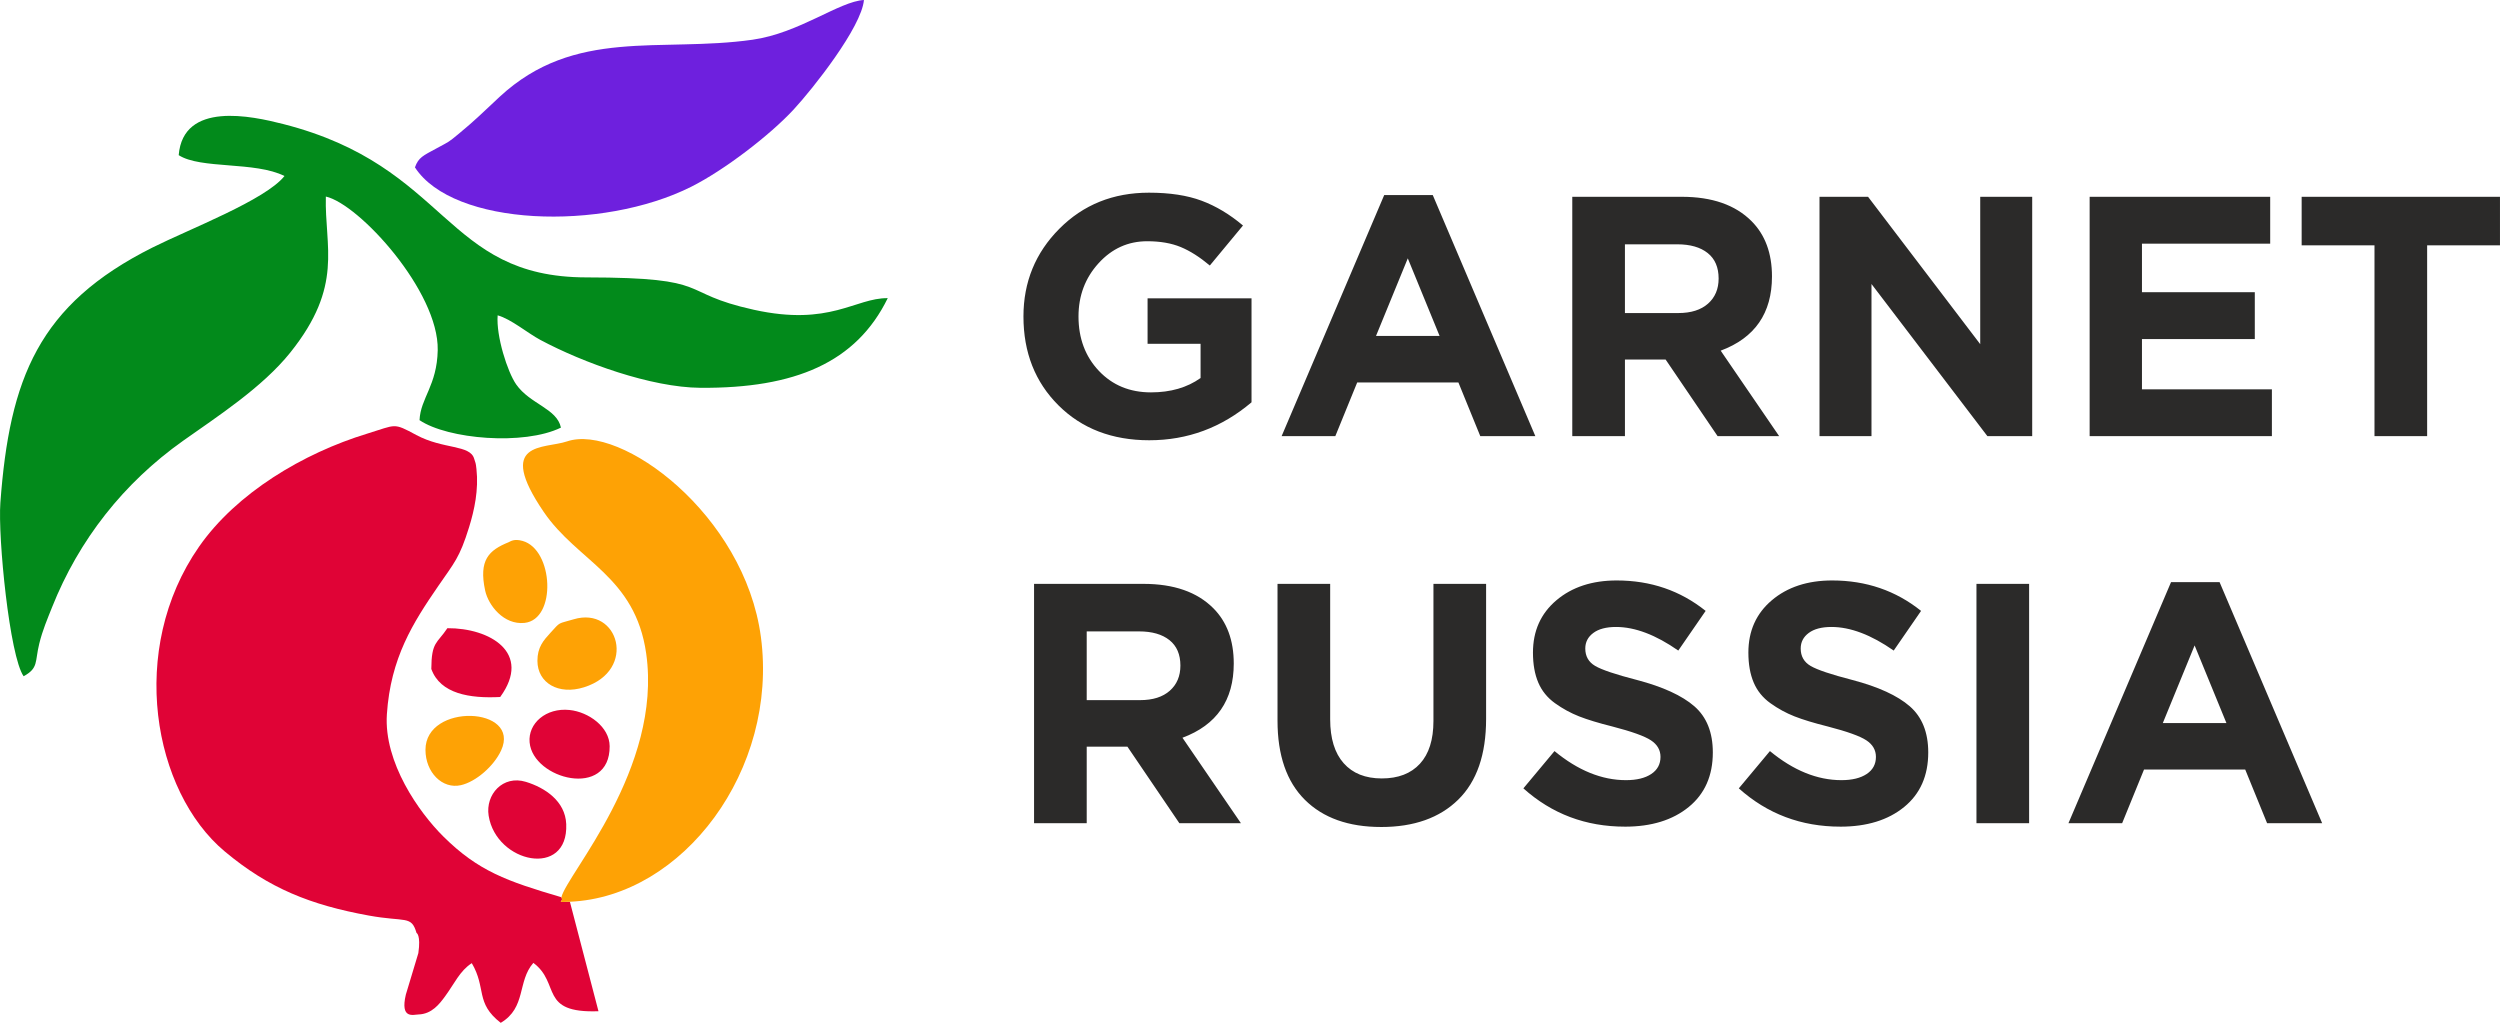 <?xml version="1.0" encoding="UTF-8"?> <svg xmlns="http://www.w3.org/2000/svg" xmlns:xlink="http://www.w3.org/1999/xlink" xmlns:xodm="http://www.corel.com/coreldraw/odm/2003" xml:space="preserve" width="27.565mm" height="11.278mm" version="1.1" style="shape-rendering:geometricPrecision; text-rendering:geometricPrecision; image-rendering:optimizeQuality; fill-rule:evenodd; clip-rule:evenodd" viewBox="0 0 13145.21 5378.34"> <defs> <style type="text/css"> .fil0 {fill:#028A1B} .fil3 {fill:#6E20DE} .fil1 {fill:#E00336} .fil2 {fill:#FEA205} .fil4 {fill:#2B2A29;fill-rule:nonzero} </style> </defs> <g id="Слой_x0020_1">  <g id="_2196665357392"> <path class="fil0" d="M939.49 815.79c115.74,74.73 401.43,31.9 556.23,109.73 -99,125.56 -499.19,278.54 -693.23,375.63 -600.43,300.48 -752.41,688.8 -800.63,1342.31 -13.45,181.88 48.4,807.45 122.27,912.36 79.21,-43.3 58.56,-75.16 82.12,-171.01 17.69,-72.15 43.4,-131.28 66.86,-190.46 141.73,-357.23 378.26,-655.8 689.04,-876.31 178.16,-126.42 416.55,-279.97 564.24,-464.38 281.83,-351.89 179.78,-554.51 186.84,-820.13 175.59,39.72 594.38,499.43 588.27,807.54 -3.67,186.98 -90.27,251.07 -95.66,368.24 148.26,100.19 548.69,134.48 743.5,39.2 -20.98,-101 -162.14,-122.84 -235.19,-227.04 -45.97,-65.62 -106.15,-254.75 -97.52,-363.38 70.58,19.65 157.61,93.52 224.37,129.19 225.28,120.41 582.5,249.98 841.64,251.89 497.76,3.62 819.84,-133.05 985.18,-471.49 -171.77,-1.62 -301.96,149.83 -703.77,61.23 -411.83,-90.8 -196.57,-169.53 -880.93,-170.29 -750.98,-0.81 -720.08,-583.74 -1595,-806.63 -164.19,-41.87 -525.09,-120.98 -548.6,163.81z"></path> <path class="fil1" d="M2996.4 4741.52c-83.17,1.81 -28.9,5.67 -44.54,-23.75 -288.08,-84.65 -437.63,-137.72 -621.13,-319.74 -127.18,-126.13 -313.26,-388.7 -296.57,-642.11 19.6,-297.14 137.72,-481.69 270.01,-674.25 84.88,-123.61 112.16,-148.02 162.09,-309.21 28.14,-90.8 50.93,-197.38 38.87,-306.3 -4.24,-38.58 -4.53,-27.42 -11.97,-53.89 -21.13,-74.96 -162.33,-48.59 -304.29,-124.94 -123.37,-66.33 -103.53,-54.36 -257.46,-7.39 -338.25,103.24 -688.8,313.21 -884.89,594.66 -376.97,541.21 -241.63,1286.61 134.67,1602.06 231.95,194.47 451.41,281.45 756.94,337.29 195.23,35.67 224.37,-2.05 251.84,91.32 0,0.05 23.51,10.35 9.68,106.34l-65.86 218.5c-30.33,129.95 38.67,105.01 66.71,104.1 70.34,-2.24 110.59,-55.65 139.3,-94.76 49.93,-68 77.87,-134.53 140.82,-174.97 78.06,132.52 16.74,208.49 152.17,313.83 135.48,-80.31 86.22,-218.12 171.58,-315.31 145.16,108.11 27.28,265.62 342.35,254.27l-150.31 -575.78z"></path> <path class="fil2" d="M2951.86 4717.78c15.64,29.42 -38.63,25.56 44.54,23.75 595.43,-25.75 1096.91,-694.38 1004.54,-1391.67 -85.5,-645.69 -738.73,-1124.33 -1019.23,-1029 -119.89,40.77 -378.31,-5.1 -123.22,370.29 178.3,262.42 481.55,337.39 539.3,745.88 85.6,605.2 -417.93,1159.81 -445.93,1280.74z"></path> <path class="fil3" d="M2181.7 880.12c200.81,309.78 981.31,338.77 1453.28,101.62 174.15,-87.51 413.5,-271.44 537.87,-405.68 101.62,-109.68 357.51,-433.38 369.77,-576.07 -130.09,7.39 -339.92,174.06 -585.89,208.92 -484.79,68.81 -934.39,-66.29 -1329.91,300.29 -81.69,75.73 -125.08,120.41 -214.12,193.71 -56.03,46.07 -46.64,39.01 -116.64,76.82 -72.58,39.15 -95.85,48.36 -114.35,100.38z"></path> <path class="fil1" d="M2569.31 4289.35c40.01,249.98 419.7,329.66 407.92,43.92 -5.05,-121.36 -112.11,-191.56 -212.26,-222.22 -120.94,-37.01 -213.45,66.86 -195.66,178.3z"></path> <path class="fil2" d="M3016.47 3256.3c-86.41,25.89 -66.43,10.01 -123.03,71.91 -35.48,38.87 -68,75.11 -67.67,146.88 0.52,116.12 110.68,181.16 245.35,138.63 281.69,-88.94 181.64,-428.14 -54.65,-357.42z"></path> <path class="fil1" d="M2267.83 3517.43c46.69,131.14 203.29,155.94 362.23,147.5 169.34,-233.24 -54.94,-363.14 -277.78,-361.76 -54.41,81.74 -83.74,69.91 -84.45,214.26z"></path> <path class="fil1" d="M2784.67 3903.42c17.36,195.23 422.94,298.62 420.89,20.12 -0.76,-100.76 -109.92,-180.02 -211.21,-190.37 -123.18,-12.64 -218.6,70.1 -209.68,170.24z"></path> <path class="fil2" d="M2674.41 2851.05c-103.96,42.2 -158.18,93.23 -123.51,254.17 16.74,77.54 97.71,181.59 207.06,170.05 169.77,-17.93 152.74,-385.84 -10.54,-431.1 -45.92,-12.73 -63.14,2.86 -73.01,6.87z"></path> <path class="fil2" d="M2634.74 3946.29c107.2,-232 -398,-252.03 -397.62,-3.24 0.19,118.12 88.51,207.58 186.12,185.55 78.68,-17.74 173.3,-99.71 211.49,-182.31z"></path> <path class="fil4" d="M6043.06 2314.94c-195.38,0 -354.51,-61.14 -477.4,-183.41 -122.84,-122.27 -184.26,-278.11 -184.26,-467.48 0,-181.02 62.9,-334.72 188.79,-461.19 125.85,-126.47 282.88,-189.7 471.06,-189.7 109.11,0 201.38,14.07 276.92,42.25 75.49,28.18 148.02,71.63 217.55,130.38l-174.39 210.35c-52.79,-44.35 -103.72,-76.73 -152.84,-97.09 -49.17,-20.36 -107.92,-30.57 -176.21,-30.57 -100.72,0 -186.12,38.67 -256.23,115.98 -70.15,77.3 -105.2,170.53 -105.2,279.59 0,115.07 35.67,210.35 107.01,285.89 71.29,75.54 162.71,113.26 274.16,113.26 103.1,0 190.03,-25.18 260.71,-75.49l0 -179.83 -278.69 0 0 -239.11 546.59 0 0 546.59c-156.99,133.05 -336.2,199.57 -537.58,199.57zm695.81 -21.6l539.44 -1267.58 255.32 0 539.39 1267.58 -289.51 0 -115.07 -282.26 -532.19 0 -115.07 282.26 -282.31 0zm496.28 -526.8l334.43 0 -167.24 -408.16 -167.19 408.16zm1032.05 526.8l0 -1258.57 575.35 0c159.42,0 281.69,42.54 366.81,127.66 71.91,71.91 107.87,169 107.87,291.28 0,192.94 -89.89,323.04 -269.72,390.13l307.49 449.5 -323.66 0 -273.3 -402.72 -213.97 0 0 402.72 -276.87 0zm276.87 -647.26l280.5 0c67.14,0 119.27,-16.5 156.42,-49.45 37.2,-32.95 55.75,-77.02 55.75,-132.14 0,-58.75 -19.17,-103.39 -57.51,-133.95 -38.39,-30.57 -91.7,-45.88 -160.04,-45.88l-275.11 0 0 361.42zm1023.09 647.26l0 -1258.57 255.32 0 589.75 774.92 0 -774.92 273.3 0 0 1258.57 -235.53 0 -609.54 -800.1 0 800.1 -273.3 0zm1420.42 0l0 -1258.57 949.36 0 0 246.31 -674.25 0 0 255.32 593.33 0 0 246.31 -593.33 0 0 264.33 683.22 0 0 246.31 -958.33 0zm1497.77 0l0 -1003.25 -382.98 0 0 -255.32 1042.83 0 0 255.32 -382.98 0 0 1003.25 -276.87 0zm-7048.22 2035.35l0 -1258.62 575.35 0c159.42,0 281.69,42.58 366.81,127.66 71.91,71.96 107.87,169.05 107.87,291.32 0,192.94 -89.89,323.04 -269.72,390.13l307.49 449.5 -323.66 0 -273.3 -402.72 -213.97 0 0 402.72 -276.87 0zm276.87 -647.26l280.5 0c67.14,0 119.27,-16.5 156.42,-49.45 37.15,-32.95 55.75,-77.02 55.75,-132.14 0,-58.75 -19.17,-103.39 -57.56,-133.95 -38.34,-30.57 -91.66,-45.88 -159.99,-45.88l-275.11 0 0 361.42zm1548.08 667.05c-171.39,0 -305.06,-47.64 -400.96,-142.92 -95.9,-95.33 -143.83,-234.05 -143.83,-416.26l0 -719.22 276.87 0 0 712.02c0,100.72 23.7,177.73 71.05,231.05 47.31,53.36 114.16,80.02 200.48,80.02 86.27,0 153.12,-25.75 200.48,-77.3 47.31,-51.55 71.01,-126.47 71.01,-224.75l0 -721.04 276.87 0 0 710.26c0,186.98 -48.83,328.42 -146.54,424.32 -97.66,95.9 -232.81,143.83 -405.44,143.83zm1281.98 -1.81c-206.15,0 -384.17,-67.1 -534,-201.38l163.62 -195.95c123.46,101.86 248.74,152.84 375.78,152.84 56.37,0 100.72,-10.83 133.05,-32.38 32.38,-21.55 48.55,-51.55 48.55,-89.89 0,-35.96 -16.74,-65.05 -50.31,-87.22 -33.57,-22.17 -101.29,-46.45 -203.2,-72.82 -71.91,-17.98 -130.04,-35.67 -174.39,-53.03 -44.35,-17.41 -86.6,-40.44 -126.75,-69.24 -40.15,-28.76 -69.53,-65 -88.13,-108.78 -18.55,-43.73 -27.85,-96.19 -27.85,-157.32 0,-113.88 41.06,-205.58 123.18,-275.11 82.07,-69.53 187.89,-104.29 317.31,-104.29 178.64,0 334.43,53.36 467.48,160.04l-143.83 208.59c-118.65,-82.74 -227.76,-124.08 -327.23,-124.08 -51.55,0 -91.42,10.49 -119.55,31.47 -28.18,20.98 -42.25,48.26 -42.25,81.83 0,40.73 17.36,71.29 52.12,91.66 34.76,20.41 107.87,44.97 219.36,73.72 136.62,35.96 237.34,82.12 302.05,138.44 64.71,56.37 97.09,137.29 97.09,242.78 0,122.27 -42.25,217.84 -126.75,286.75 -84.5,68.96 -196.28,103.39 -335.34,103.39zm1132.77 0c-206.2,0 -384.17,-67.1 -534,-201.38l163.62 -195.95c123.46,101.86 248.69,152.84 375.78,152.84 56.32,0 100.67,-10.83 133.05,-32.38 32.38,-21.55 48.55,-51.55 48.55,-89.89 0,-35.96 -16.79,-65.05 -50.36,-87.22 -33.52,-22.17 -101.29,-46.45 -203.15,-72.82 -71.96,-17.98 -130.09,-35.67 -174.44,-53.03 -44.35,-17.41 -86.6,-40.44 -126.75,-69.24 -40.15,-28.76 -69.53,-65 -88.08,-108.78 -18.6,-43.73 -27.9,-96.19 -27.9,-157.32 0,-113.88 41.06,-205.58 123.18,-275.11 82.12,-69.53 187.89,-104.29 317.36,-104.29 178.59,0 334.43,53.36 467.48,160.04l-143.83 208.59c-118.69,-82.74 -227.76,-124.08 -327.28,-124.08 -51.5,0 -91.37,10.49 -119.55,31.47 -28.18,20.98 -42.25,48.26 -42.25,81.83 0,40.73 17.41,71.29 52.17,91.66 34.72,20.41 107.87,44.97 219.31,73.72 136.67,35.96 237.34,82.12 302.1,138.44 64.71,56.37 97.09,137.29 97.09,242.78 0,122.27 -42.25,217.84 -126.75,286.75 -84.5,68.96 -196.28,103.39 -335.34,103.39zm715.6 -17.98l0 -1258.62 276.87 0 0 1258.62 -276.87 0zm483.65 0l539.44 -1267.58 255.32 0 539.39 1267.58 -289.51 0 -115.07 -282.26 -532.19 0 -115.07 282.26 -282.31 0zm496.28 -526.8l334.43 0 -167.24 -408.16 -167.19 408.16z"></path> </g> </g> </svg> 